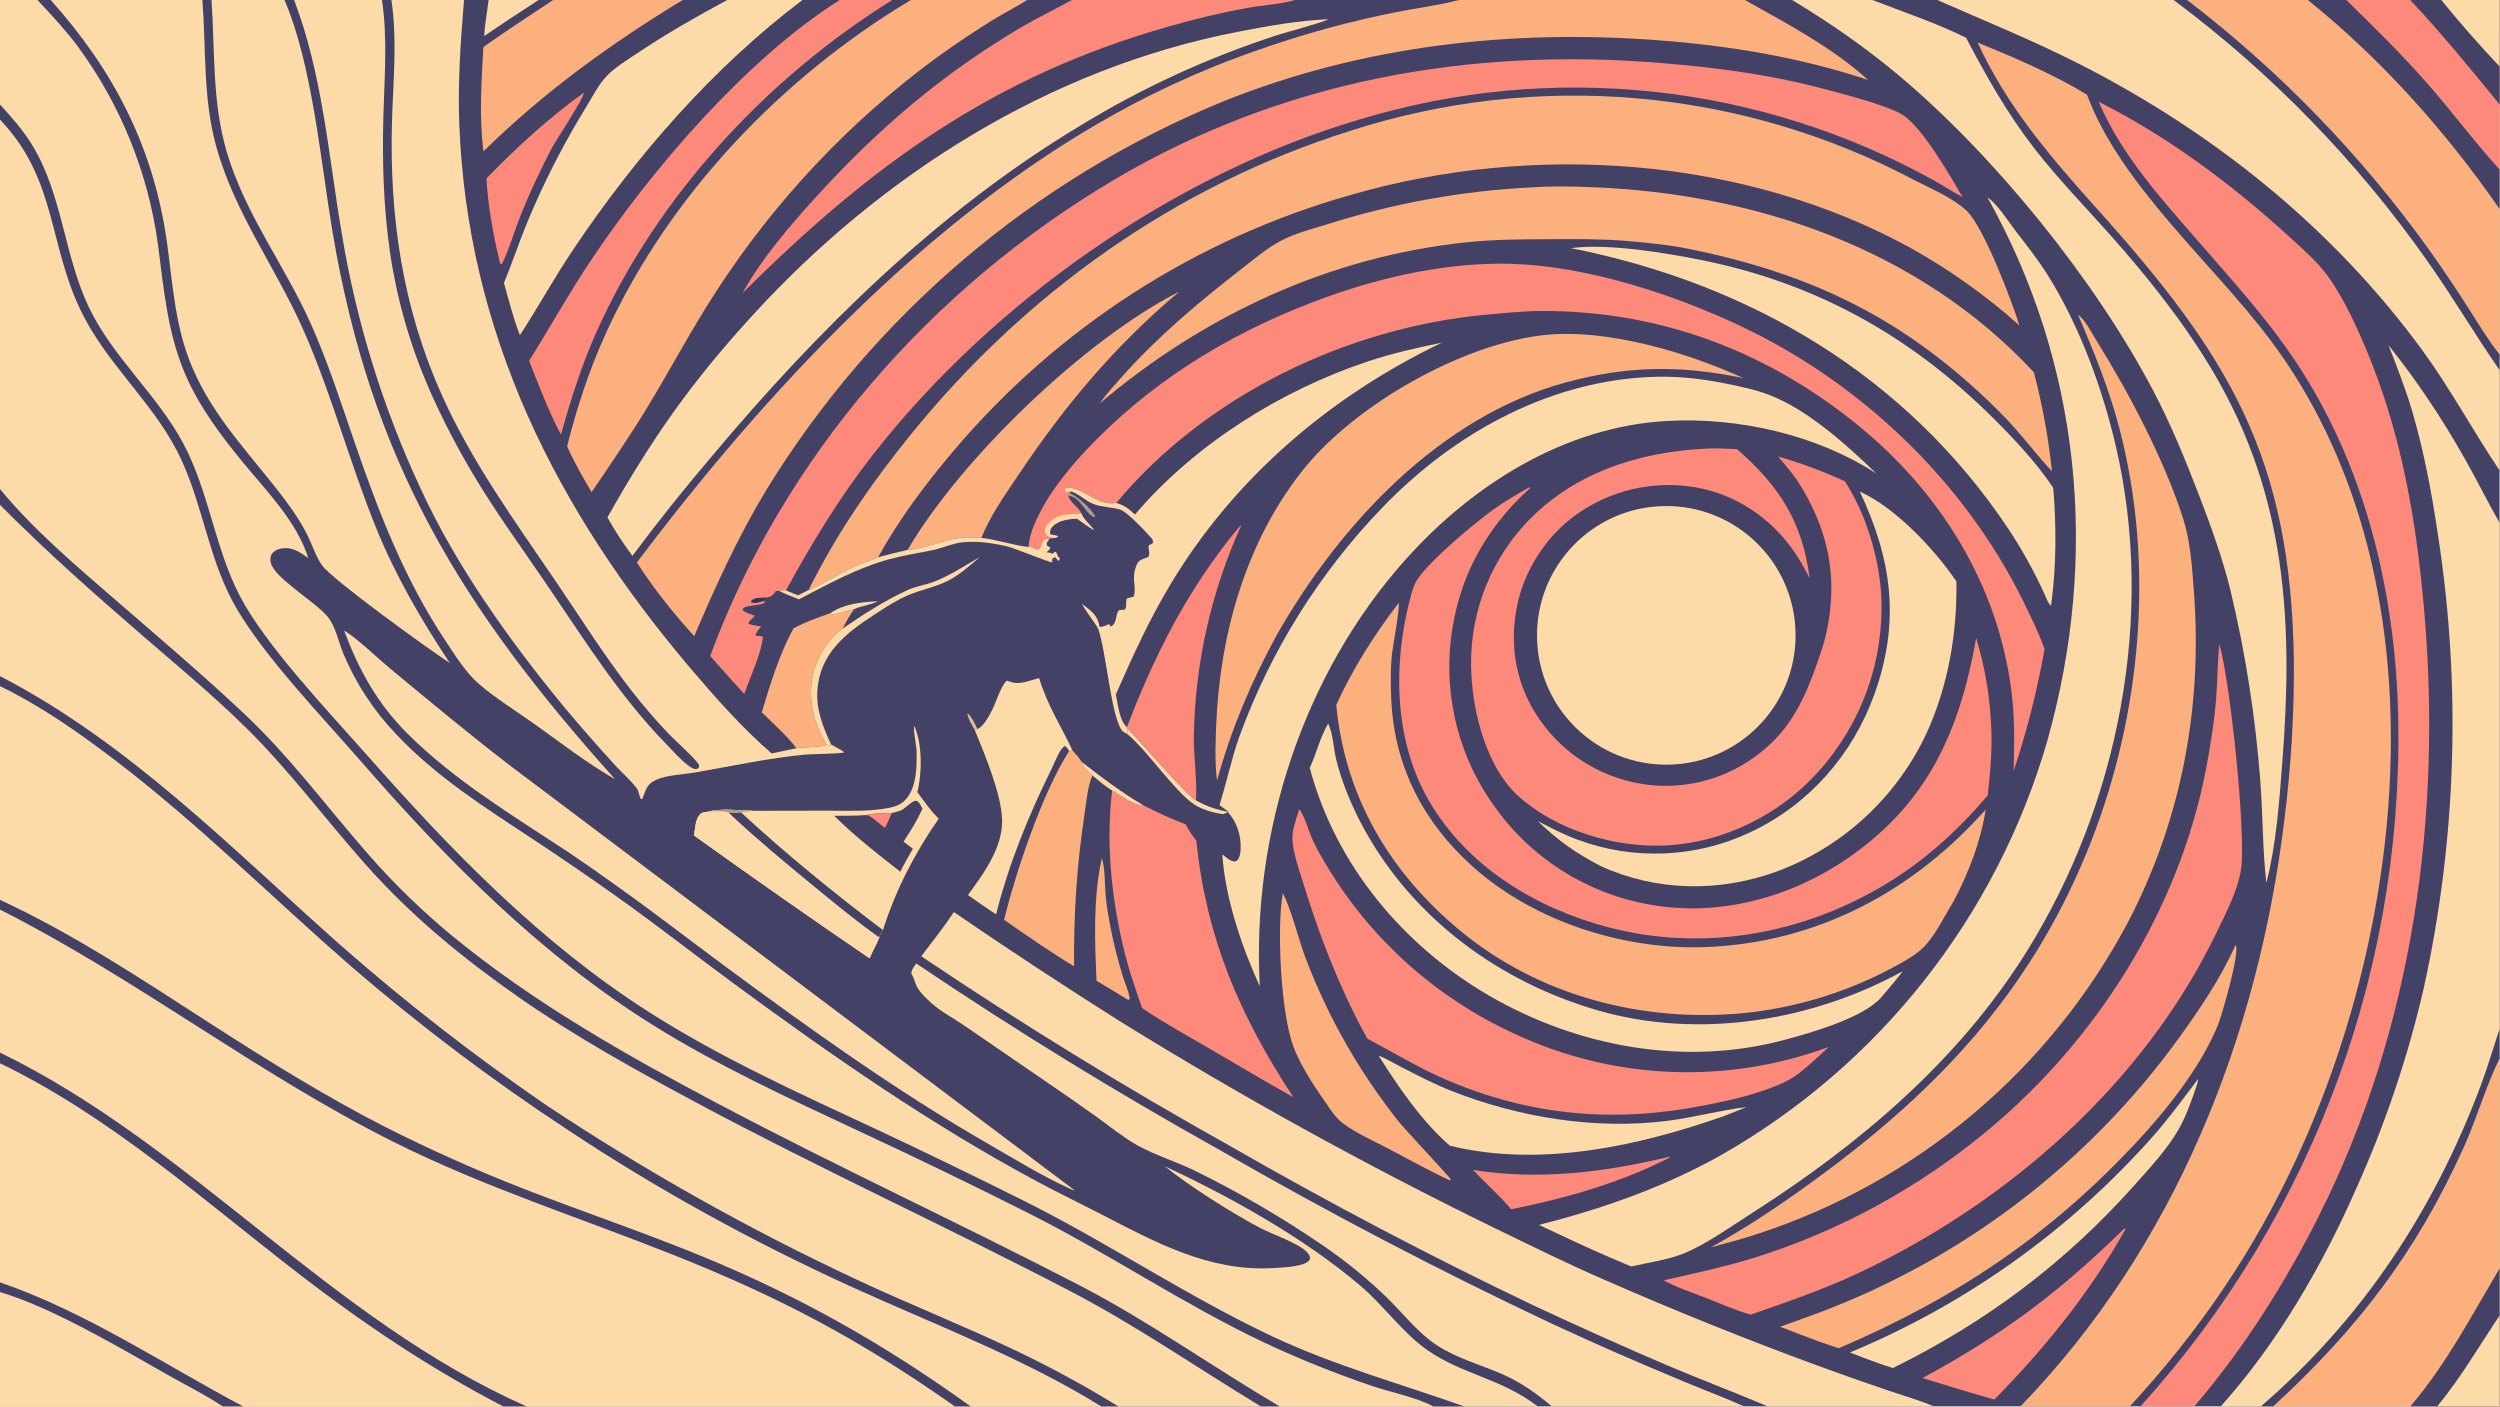 <?xml version="1.0" encoding="UTF-8"?> <svg xmlns="http://www.w3.org/2000/svg" xmlns:xlink="http://www.w3.org/1999/xlink" width="3839" height="2160" viewBox="0 0 3839 2160"><path fill="#434166" transform="matrix(2.109 0 0 2.109 6.10352e-05 0)" d="M0 0L27.252 0L36.922 0L147.338 0L154.016 0L207.106 0L214.131 0L278.131 0L284.996 0L337.858 0L355.773 0L392.186 0L402.721 0L497.059 0L529.559 0L584.284 0L611.386 0L649.699 0L663.221 0L747.823 0L780.509 0L942.986 0L1062.28 0L1270.48 0L1304.88 0L1363.32 0L1410.59 0L1582.64 0L1592.5 0L1680.34 0L1708.44 0L1754.94 0L1777.54 0L1820 0L1820 48.416L1820 76.033L1820 123.407L1820 152.257L1820 258.038L1820 269.489L1820 342.59L1820 380.707L1820 749.175L1820 770.682L1820 923.522L1820 957.832L1820 1024L1774.59 1024L1755.03 1024L1655.21 1024L1646.18 1024L1616.97 1024L1597.71 1024L1558.47 1024L1550.76 1024L1471.14 1024L1408.08 1024L1287.09 1024L1269.88 1024L1129.95 1024L1119.62 1024L1066.04 1024L1043.56 1024L931.693 1024L918.03 1024L814.215 1024L801.803 1024L706.678 1024L695.219 1024L383.303 1024L366.311 1024L176.968 1024L162.1 1024L0 1024L0 940.784L0 933.706L0 774.184L0 766.426L0 662.294L0 655.202L0 499.578L0 492.289L0 367.519L0 356.095L0 87.115L0 76.115L0 0Z"></path><path fill="#FDDBA8" transform="matrix(2.109 0 0 2.109 6.10352e-05 0)" d="M0 367.519C33.546 401.453 69.087 432.78 105.178 463.961C129.88 485.301 155.292 506.403 178.59 529.28C210.422 560.539 236.973 596.53 266.545 629.796C299.615 666.998 337.244 697.887 378.012 726.296C419.307 755.072 463.602 779.549 507.925 803.278C597.237 851.092 689.387 893.194 779.191 940.026C827.384 965.159 871.667 995.865 918.03 1024L814.215 1024L801.803 1024L706.678 1024L695.219 1024L383.303 1024L366.311 1024L176.968 1024L162.1 1024L0 1024L0 940.784L0 933.706L0 774.184L0 766.426L0 662.294L0 655.202L0 499.578L0 492.289L0 367.519Z"></path><path fill="#FDDBA8" transform="matrix(2.109 0 0 2.109 6.10352e-05 0)" d="M0 662.294C98.985 712.336 186.719 781.364 285.83 831.08C351.977 864.26 421.957 886.513 490.482 913.806C569.079 945.11 626.075 975.46 695.219 1024L383.303 1024L366.311 1024L176.968 1024L162.1 1024L0 1024L0 940.784L0 933.706L0 774.184L0 766.426L0 662.294Z"></path><path fill="#FDDBA8" transform="matrix(2.109 0 0 2.109 6.10352e-05 0)" d="M0 774.184C80.193 812.921 147.918 873.78 217.939 927.789C265.178 964.225 313.353 996.462 366.311 1024L176.968 1024L162.1 1024L0 1024L0 940.784L0 933.706L0 774.184Z"></path><path fill="#FDDBA8" transform="matrix(2.109 0 0 2.109 6.10352e-05 0)" d="M0 940.784C37.313 951.74 87.964 981.682 122.295 1001.18C135.427 1008.64 149.63 1015.61 162.1 1024L0 1024L0 940.784Z"></path><path fill="#434166" transform="matrix(2.109 0 0 2.109 6.10352e-05 0)" d="M0 933.706C62.848 955.361 118.621 993.037 176.968 1024L162.1 1024C149.63 1015.61 135.427 1008.64 122.295 1001.18C87.964 981.682 37.313 951.74 0 940.784L0 933.706Z"></path><path fill="#434166" transform="matrix(2.109 0 0 2.109 6.10352e-05 0)" d="M0 766.426C139.136 833.989 240.551 960.766 383.303 1024L366.311 1024C313.353 996.462 265.178 964.225 217.939 927.789C147.918 873.78 80.193 812.921 0 774.184L0 766.426Z"></path><path fill="#FDDBA8" transform="matrix(2.109 0 0 2.109 6.10352e-05 0)" d="M0 499.578C29.666 513.996 56.769 532.985 82.956 552.901C143.826 599.197 197.507 652.962 255.036 703.103C305.188 746.433 358.14 786.409 413.549 822.772C477.935 865.61 547.786 903.964 618.133 936.108C679.604 964.197 744.223 988.317 801.803 1024L706.678 1024L695.219 1024C626.075 975.46 569.079 945.11 490.482 913.806C421.957 886.513 351.977 864.26 285.83 831.08C186.719 781.364 98.985 712.336 0 662.294L0 655.202L0 499.578Z"></path><path fill="#434166" transform="matrix(2.109 0 0 2.109 6.10352e-05 0)" d="M0 655.202C53.164 679.849 102.446 712.574 151.602 744.249C193.504 771.249 235.89 797.751 280.29 820.474C313.65 837.336 347.81 852.565 382.649 866.106C425.495 882.729 469.11 897.44 511.623 914.92C582.833 944.201 644.289 979.044 706.678 1024L695.219 1024C626.075 975.46 569.079 945.11 490.482 913.806C421.957 886.513 351.977 864.26 285.83 831.08C186.719 781.364 98.985 712.336 0 662.294L0 655.202Z"></path><path fill="#434166" transform="matrix(2.109 0 0 2.109 6.10352e-05 0)" d="M0 492.289C94.761 541.509 168.369 617.612 247.382 687.709C294.598 729.213 344.229 767.886 396.013 803.524C468.585 851.911 544.699 894.757 623.711 931.699C662.186 949.698 701.747 965.337 740.099 983.628C765.504 995.758 790.244 1009.23 814.215 1024L801.803 1024C744.223 988.317 679.604 964.197 618.133 936.108C547.786 903.964 477.935 865.61 413.549 822.772C358.14 786.409 305.188 746.433 255.036 703.103C197.507 652.962 143.826 599.197 82.956 552.901C56.769 532.985 29.666 513.996 0 499.578L0 492.289Z"></path><path fill="#FDDBA8" transform="matrix(2.109 0 0 2.109 6.10352e-05 0)" d="M0 0L27.252 0C37.608 10.973 47.837 22 56.873 34.116C87.874 76.431 107.846 125.806 114.982 177.779C119.36 211.37 122.059 244.451 136.328 275.791C146.405 297.923 161.278 317.612 176.617 336.339C193.998 357.56 216.011 379.479 224.447 406.305C218.21 401.928 212.832 397.929 204.734 399.398C202.266 399.846 199.475 401.1 198.031 403.219C196.658 405.234 196.592 407.525 197.176 409.82C200.089 421.263 229.987 438.3 238.828 449.379C244.506 456.493 246.557 467.77 250.105 476.184C259.178 497.725 272.091 517.438 288.212 534.361C317.648 565.622 353.025 587.961 388.553 611.395C409.151 624.97 429.503 638.916 449.598 653.226C478.292 673.563 505.979 695.358 534.32 716.187C605.456 768.468 677.485 818.672 755.426 860.431C770.503 868.509 785.915 875.931 801.113 883.773C841.064 904.389 880.212 925.979 926.788 923.32C933.732 922.923 941.454 922.611 948.151 920.615C950.391 919.947 952.07 919.101 953.637 917.304C953.935 915.105 953.868 914.463 952.413 912.586C947.003 905.606 926.711 898.875 918.182 894.428C898.202 884.012 865.346 863.273 848.011 849.111C896.792 871.966 949.272 901.188 990.417 936.067C1007.6 950.637 1021.65 971.002 1039.95 983.51C1065.63 1001.06 1093.3 1003.82 1119.62 1024L1066.04 1024L1043.56 1024L931.693 1024L918.03 1024C871.667 995.865 827.384 965.159 779.191 940.026C689.387 893.194 597.237 851.092 507.925 803.278C463.602 779.549 419.307 755.072 378.012 726.296C337.244 697.887 299.615 666.998 266.545 629.796C236.973 596.53 210.422 560.539 178.59 529.28C155.292 506.403 129.88 485.301 105.178 463.961C69.087 432.78 33.546 401.453 0 367.519L0 356.095L0 87.115L0 76.115L0 0Z"></path><path fill="#FDDBA8" transform="matrix(2.109 0 0 2.109 6.10352e-05 0)" d="M0 87.115C42.799 131.736 34.652 181.383 61.977 232.337C81.757 269.221 114.601 296.68 132.149 334.951C148.422 370.444 152.487 409.782 172.692 443.807C194.067 479.803 233.941 521.175 262.221 553.668C325.553 626.436 393.717 695.491 476.109 746.815C523.875 776.569 575.197 800.079 626.066 823.904C667.625 843.207 708.869 863.182 749.781 883.82C807.649 912.953 861.406 949.524 919.985 977.311C945.622 989.364 971.917 999.962 998.746 1009.06C1012.18 1013.64 1031.75 1017.58 1043.56 1024L931.693 1024L918.03 1024C871.667 995.865 827.384 965.159 779.191 940.026C689.387 893.194 597.237 851.092 507.925 803.278C463.602 779.549 419.307 755.072 378.012 726.296C337.244 697.887 299.615 666.998 266.545 629.796C236.973 596.53 210.422 560.539 178.59 529.28C155.292 506.403 129.88 485.301 105.178 463.961C69.087 432.78 33.546 401.453 0 367.519L0 356.095L0 87.115Z"></path><path fill="#434166" transform="matrix(2.109 0 0 2.109 6.10352e-05 0)" d="M0 356.095C24.238 385.504 54.17 410.921 82.9 435.793C114.922 463.515 147.41 491.069 178.242 520.112C211.555 551.491 238.905 588.762 269.029 623.046C287.476 644.018 307.557 663.493 329.083 681.288C388.794 730.308 455.395 767.962 523.443 803.963C610.113 849.816 699.11 890.821 786.138 935.941C836.573 962.09 882.806 995.245 931.693 1024L918.03 1024C871.667 995.865 827.384 965.159 779.191 940.026C689.387 893.194 597.237 851.092 507.925 803.278C463.602 779.549 419.307 755.072 378.012 726.296C337.244 697.887 299.615 666.998 266.545 629.796C236.973 596.53 210.422 560.539 178.59 529.28C155.292 506.403 129.88 485.301 105.178 463.961C69.087 432.78 33.546 401.453 0 367.519L0 356.095Z"></path><path fill="#434166" transform="matrix(2.109 0 0 2.109 6.10352e-05 0)" d="M0 76.115C8.677 85.546 17.006 95.004 23.685 106.009C45.309 141.637 46.71 185.622 64.407 223.098C81.863 260.066 114.435 287.146 133.599 323.181C152.178 358.115 156.295 398.395 174.451 433.585C192.927 469.395 238.31 517.064 266.114 548.582C328.161 618.919 393.133 686.322 472.766 737.063C524.876 770.266 581.596 795.955 637.502 821.992C674.689 839.45 711.655 857.376 748.39 875.767C809.034 906.369 865.655 944.534 927.146 973.4C972.041 994.476 1019.49 1007.48 1066.04 1024L1043.56 1024C1031.75 1017.58 1012.18 1013.64 998.746 1009.06C971.917 999.962 945.622 989.364 919.985 977.311C861.406 949.524 807.649 912.953 749.781 883.82C708.869 863.182 667.625 843.207 626.066 823.904C575.197 800.079 523.875 776.569 476.109 746.815C393.717 695.491 325.553 626.436 262.221 553.668C233.941 521.175 194.067 479.803 172.692 443.807C152.487 409.782 148.422 370.444 132.149 334.951C114.601 296.68 81.757 269.221 61.977 232.337C34.652 181.383 42.799 131.736 0 87.115L0 76.115Z"></path><path fill="#FCB07D" transform="matrix(2.109 0 0 2.109 6.10352e-05 0)" d="M1440 30.978C1466.09 41.694 1495.68 54.268 1519.61 68.989C1543.97 134.849 1611.24 191.633 1653.35 247.933C1777.88 414.412 1755.55 662.056 1672.96 841.818C1641.44 910.426 1601.87 968.601 1550.76 1024L1471.14 1024C1583.6 907.895 1644.46 754.476 1663.46 595.56C1668.22 557.497 1670.49 519.162 1670.23 480.803C1667.95 332.73 1623.31 259.442 1527.21 152.434C1493.76 115.183 1460.87 77.073 1440 30.978Z"></path><path fill="#FDDBA8" transform="matrix(2.109 0 0 2.109 6.10352e-05 0)" d="M214.131 0L278.131 0L284.996 0L337.858 0C335.418 29.847 333.277 59.52 334.383 89.482C340.03 242.465 405.159 371.694 502.957 486.847C521.075 508.18 540.67 530.281 561.849 548.606L579.923 544.79C586.727 543.364 595.652 544.835 601.77 542.168L603.342 543.317L605.022 541.931C608.173 544.196 611.686 545.133 614.622 547.795C613.1 548.87 590.709 548.993 586.225 549.419C559.706 551.938 533.168 557.748 506.929 562.334C498.224 563.856 485.739 564.223 477.783 567.772C470.577 570.987 470.265 575.42 467.622 581.949L466.489 581.589C466.092 580.417 465.586 579.233 465.25 578.045C464.83 576.565 464.563 575.19 463.61 573.94C459.095 568.02 452.941 562.737 447.896 557.216C435.395 543.549 423.185 529.617 411.275 515.431C371.626 467.284 332.47 412.817 306.388 356.009C278.746 296.83 259.367 234.131 248.795 169.672C239.187 113.146 234.775 53.881 214.131 0Z"></path><path fill="#434166" transform="matrix(2.109 0 0 2.109 6.10352e-05 0)" d="M278.131 0L284.996 0C289.355 29.137 286.253 59.007 285.42 88.302C283.437 158.108 293.194 224.621 322.148 288.611C344.027 336.966 374.518 379.016 404.244 422.687C422.446 449.429 439.651 476.91 459.499 502.494C468.338 513.898 477.777 524.824 487.776 535.225C490.999 538.524 507.891 553.969 508.882 556.932C509.047 557.424 508.953 557.967 508.989 558.485C508.292 559.252 508.101 559.863 507.012 559.966C504.958 560.161 502.717 558.566 501.147 557.381C495.145 552.852 489.832 546.636 484.596 541.248C450.452 506.11 424.961 465 397.502 424.731C379.412 398.201 360.437 372.278 344.061 344.612C332.37 324.95 321.874 304.601 312.631 283.676C298.659 251.683 289.002 217.975 283.912 183.436C279.294 151.142 278.279 118.855 279.098 86.264C279.82 57.492 282.375 28.64 278.131 0Z"></path><path fill="#FDDBA8" transform="matrix(2.109 0 0 2.109 6.10352e-05 0)" d="M1410.59 0L1582.64 0L1592.5 0L1680.34 0L1708.44 0L1754.94 0L1777.54 0L1820 0L1820 48.416L1820 76.033L1820 123.407L1820 152.257L1820 258.038L1820 269.489L1820 342.59C1800.48 313.557 1783.94 282.563 1763.2 254.294C1697.79 165.119 1610.39 95.233 1511.93 45.566C1478.69 28.799 1444.57 15.014 1410.59 0Z"></path><path fill="#FCB07D" transform="matrix(2.109 0 0 2.109 6.10352e-05 0)" d="M1592.5 0L1680.34 0L1708.44 0L1754.94 0L1777.54 0L1820 0L1820 48.416L1820 76.033L1820 123.407L1820 152.257L1820 258.038C1811.69 247.679 1804.88 236.173 1797.73 225.009C1788.52 210.508 1778.94 196.255 1768.98 182.266C1719.48 113.126 1660.01 51.704 1592.5 0Z"></path><path fill="#FC897A" transform="matrix(2.109 0 0 2.109 6.10352e-05 0)" d="M1708.44 0L1754.94 0L1777.54 0L1820 0L1820 48.416L1820 76.033L1820 123.407C1802.14 103.84 1786.29 82.456 1768.89 62.458C1749.81 40.541 1729.15 20.323 1708.44 0Z"></path><path fill="#434166" transform="matrix(2.109 0 0 2.109 6.10352e-05 0)" d="M1754.94 0L1777.54 0L1820 0L1820 48.416L1820 76.033C1798.88 50.172 1777.82 24.338 1754.94 0Z"></path><path fill="#FDDBA8" transform="matrix(2.109 0 0 2.109 6.10352e-05 0)" d="M1777.54 0L1820 0L1820 48.416C1805.25 32.807 1791.09 16.657 1777.54 0Z"></path><path fill="#434166" transform="matrix(2.109 0 0 2.109 6.10352e-05 0)" d="M1680.34 0L1708.44 0C1729.15 20.323 1749.81 40.541 1768.89 62.458C1786.29 82.456 1802.14 103.84 1820 123.407L1820 152.257C1781.23 95.994 1733.65 42.773 1680.34 0Z"></path><path fill="#434166" transform="matrix(2.109 0 0 2.109 6.10352e-05 0)" d="M1582.64 0L1592.5 0C1660.01 51.704 1719.48 113.126 1768.98 182.266C1778.94 196.255 1788.52 210.508 1797.73 225.009C1804.88 236.173 1811.69 247.679 1820 258.038L1820 269.489C1801.78 243.279 1785.59 215.683 1767.08 189.605C1716.02 117.038 1653.76 53.041 1582.64 2.0211e-13L1582.64 0Z"></path><path fill="#FDDBA8" transform="matrix(2.109 0 0 2.109 6.10352e-05 0)" d="M1739.1 251.354C1759.7 276.944 1778.26 305.027 1794.45 333.589C1803.27 349.132 1811.14 365.194 1820 380.707L1820 749.175L1820 770.682L1820 923.522L1820 957.832L1820 1024L1774.59 1024L1755.03 1024L1655.21 1024L1646.18 1024L1616.97 1024C1658.35 977.939 1691.29 920.981 1716.04 864.419C1736.91 817.928 1753.21 769.512 1764.69 719.858C1788.52 611.879 1792.15 500.416 1775.37 391.117C1770.84 360.519 1765.31 330.172 1756.66 300.433C1751.79 283.721 1745.44 267.546 1739.1 251.354Z"></path><path fill="#FCB07D" transform="matrix(2.109 0 0 2.109 6.10352e-05 0)" d="M1820 770.682L1820 923.522L1820 957.832L1820 1024L1774.59 1024L1755.03 1024L1655.21 1024C1716.81 967.315 1759.17 912.216 1793.84 835.611C1803.46 814.342 1809.74 791.589 1820 770.682Z"></path><path fill="#434166" transform="matrix(2.109 0 0 2.109 6.10352e-05 0)" d="M1820 923.522L1820 957.832L1820 1024L1774.59 1024L1755.03 1024C1781.05 993.437 1799.73 957.868 1820 923.522Z"></path><path fill="#FDDBA8" transform="matrix(2.109 0 0 2.109 6.10352e-05 0)" d="M1774.59 1024C1791.68 1003.26 1805.1 980.106 1820 957.832L1820 1024L1774.59 1024Z"></path><path fill="#434166" transform="matrix(2.109 0 0 2.109 6.10352e-05 0)" d="M1820 749.175L1820 770.682C1809.74 791.589 1803.46 814.342 1793.84 835.611C1759.17 912.216 1716.81 967.315 1655.21 1024L1646.18 1024C1720 960.429 1771.94 881.725 1806.14 790.804C1811.28 777.124 1815.37 763.037 1820 749.175Z"></path><path fill="#FC897A" transform="matrix(2.109 0 0 2.109 6.10352e-05 0)" d="M1528.08 74.104C1578.55 99.417 1625.67 134.67 1667.23 172.71C1676.84 181.508 1687.09 190.316 1694.82 200.877C1710.96 222.908 1727.03 262.497 1735.69 288.615C1752.07 338.04 1760.14 389.371 1764.8 441.077C1778.48 592.885 1757.31 748.416 1688.35 885.442C1663.57 934.68 1633.64 982.106 1597.71 1024L1558.47 1024C1686.28 883.067 1753.53 697.502 1745.7 507.386C1741.51 418.53 1718.16 330.004 1666.88 256.441C1647.41 228.514 1624.51 203.178 1602.2 177.542C1574.28 145.468 1545.03 113.69 1528.08 74.104Z"></path><path fill="#FDDBA8" transform="matrix(2.109 0 0 2.109 6.10352e-05 0)" d="M36.922 0L147.338 0C150.204 36.322 147.629 71.52 157.584 107.15C171.073 155.432 200.773 194.796 220.78 239.995C241.647 287.14 254.52 336.885 273.922 384.53C288.223 419.646 306.628 451.204 327.482 482.746C313.182 473.469 242.182 422.392 234.525 411.666C230.184 405.586 227.482 397.222 224.228 390.485C219.738 381.19 214.139 372.796 207.965 364.552C183.664 332.1 155.868 305.163 139.747 266.941C127.605 238.151 125.898 208.344 121.762 177.858C112.329 108.343 83.287 51.767 36.922 0Z"></path><path fill="#FCB07D" transform="matrix(2.109 0 0 2.109 6.10352e-05 0)" d="M1062.28 0L1270.48 0C1301.1 17.203 1334.01 34.455 1360.21 58.229C1311.08 41.875 1259.97 33.358 1208.47 29.401C1100.11 21.075 991.756 33.184 890.5 73.891C752.676 130.398 636.363 229.239 558.342 356.154C537.451 390.598 521.247 426.253 505.474 463.203C490.721 447.105 475.488 427.983 463.737 409.551C557.272 285.318 675.701 158.059 812.868 82.35C848.013 62.907 884.869 46.733 922.97 34.03C953.079 23.684 983.85 15.374 1015.07 9.156C1030.69 5.911 1046.89 4.064 1062.28 0Z"></path><path fill="#FDDBA8" transform="matrix(2.109 0 0 2.109 6.10352e-05 0)" d="M670.791 696.272C678.746 685.665 687.222 675.168 694.521 664.109C734.079 691.2 774.14 717.549 814.682 743.143C902.898 797.839 993.812 848.056 1087.08 893.606C1114.11 906.712 1141.09 920.122 1168.67 932.051C1219.38 954.299 1270.77 974.987 1322.75 994.088C1340.17 1000.49 1357.67 1006.66 1375.26 1012.6C1386.15 1016.29 1397.48 1019.54 1408.08 1024L1287.09 1024C1263.13 1013.86 1238.78 1004.62 1214.79 994.541C1181.93 980.422 1149.3 965.792 1116.89 950.656C1041.78 914.796 968.064 876.073 895.91 834.574C818.985 791.617 743.88 745.476 670.791 696.272Z"></path><path fill="#FDDBA8" transform="matrix(2.109 0 0 2.109 6.10352e-05 0)" d="M1304.88 0L1363.32 0C1385.93 8.789 1409.74 16.721 1431.49 27.466C1446.33 55.614 1461.5 82.55 1481.05 107.81C1498.3 130.097 1518.37 150.649 1537.08 171.726C1564.37 202.446 1590.78 235.662 1611.67 271.123C1664.81 361.311 1669.77 453.365 1661.79 555.131C1659.53 583.873 1657.4 614.931 1650.16 642.897C1647.41 618.62 1647.63 593.583 1645.82 569.154C1642.29 522.362 1635.05 475.925 1624.15 430.284C1618.19 406.225 1609.96 383.434 1601.06 360.338C1591.2 334.737 1580.85 309.364 1568.1 285.033C1525.42 203.61 1452.01 112.962 1381.6 54.124C1357.38 33.887 1331.85 16.326 1304.88 0Z"></path><path fill="#FDDBA8" transform="matrix(2.109 0 0 2.109 6.10352e-05 0)" d="M154.016 0L207.106 0C227.094 45.944 233.445 116.58 241.846 167.167C269.783 335.371 335.456 442.072 447.831 567.384C427.163 555.576 408.056 540.599 388.663 526.832C375.445 517.448 360.781 508.46 348.544 497.864C339.107 489.693 331.335 477.07 324.406 466.651C294.27 421.339 275.672 372.825 258.039 321.638C248.096 292.775 238.949 264.126 226.514 236.174C207.432 193.281 178.242 155.74 164.949 110.08C154.381 73.778 156.533 37.164 154.016 0Z"></path><path fill="#FCB07D" transform="matrix(2.109 0 0 2.109 6.10352e-05 0)" d="M663.221 0L747.823 0C740.216 4.954 731.896 9.076 724.103 13.783C710.008 22.482 696.222 31.673 682.772 41.34C619.034 88.016 564.354 145.943 521.423 212.269C504.056 238.944 489.089 267.105 472.693 294.369C459.565 316.197 445.059 337.249 430.784 358.34C424.319 347.484 417.97 336.504 412.925 324.904C420.137 296.313 429.235 268.664 441.527 241.828C487.257 141.989 569.473 56.03 663.221 0Z"></path><path fill="#FDDBA8" transform="matrix(2.109 0 0 2.109 6.10352e-05 0)" d="M1129.95 1024C1118.63 1014.53 1107.44 1006.49 1093.85 1000.57C1078 993.665 1061.26 989.204 1046.6 979.765C1032.64 970.786 1021.68 956.4 1009.87 944.882C995.95 931.303 980.061 918.389 964.033 907.387C934.26 886.951 901.844 867.959 869.382 852.138C856.064 845.647 841.035 841.137 828.206 833.967C817.805 828.153 808.178 820.208 798.523 813.239C785.897 804.247 773.172 795.395 760.351 786.684L701.816 746.54C694.19 741.309 685.097 736.617 678.267 730.457C674.696 727.236 669.074 722.005 667.206 717.598C665.895 714.505 665.361 711.812 663.554 708.854C663.711 705.902 665.504 703.88 667.149 701.545C738.781 749.838 812.411 795.098 887.844 837.205C966.786 882.74 1047.58 924.988 1130.01 963.842C1161.85 978.618 1194.01 992.699 1226.46 1006.08C1240.88 1012.11 1255.61 1017.65 1269.88 1024L1129.95 1024Z"></path><path fill="#FDDBA8" transform="matrix(2.109 0 0 2.109 6.10352e-05 0)" d="M529.559 0L584.284 0C518.888 49.376 462.84 113.914 417.325 181.754C403.652 202.132 391.893 223.56 378.535 244.075C373.797 231.782 370.435 218.666 366.934 205.971C373.026 191.318 377.979 176.174 384.059 161.491C396.084 132.568 410.366 104.635 426.774 77.953C431.424 70.339 436.155 60.783 442.558 54.528C448.773 48.458 456.561 43.739 463.751 38.92C485.118 24.6 506.901 12.13 529.559 0Z"></path><path fill="#FC897A" transform="matrix(2.109 0 0 2.109 6.10352e-05 0)" d="M780.509 0L942.986 0C931.896 3.17 919.202 3.779 907.763 5.828C888.657 9.358 869.739 13.843 851.081 19.265C722.837 55.511 633.925 120.667 540.66 213.343C554.055 189.059 574.161 165.493 592.708 145.004C638.37 94.565 685.771 53.803 744.645 19.252C756.351 12.381 768.629 6.557 780.509 0Z"></path><path fill="#FC897A" transform="matrix(2.109 0 0 2.109 6.10352e-05 0)" d="M611.386 0L649.699 0C558.156 56.842 478.295 143.242 434.178 242.001C423.335 266.274 415.647 290.894 408.391 316.425C399.288 299.142 392.435 280.895 385.278 262.754C400.242 238.662 414.057 213.891 429.82 190.254C474.483 123.285 543.35 42.971 611.386 0Z"></path><path fill="#FCB07D" transform="matrix(2.109 0 0 2.109 6.10352e-05 0)" d="M402.721 0L497.059 0C444.478 31.952 396.024 66.971 352.051 110.175C348.751 85.308 350.579 59.207 351.973 34.238C368.551 22.336 385.764 11.352 402.721 0Z"></path><path fill="#FCB07D" transform="matrix(2.109 0 0 2.109 6.10352e-05 0)" d="M604.352 446.604C604.572 446.743 604.772 446.921 605.012 447.02C607.802 448.174 618.575 444.367 621.758 443.617C618.73 448.201 615.935 452.642 613.618 457.641C602.991 464.667 594.063 480.246 591.62 492.416C588.183 509.532 592.816 527.479 601.77 542.168C595.652 544.835 586.727 543.364 579.923 544.79C572.721 535.379 563.101 527.033 554.678 518.622C560.837 498.022 567.426 476.522 577.697 457.582C586.07 452.902 595.324 449.744 604.352 446.604Z"></path><path fill="#FDDBA8" transform="matrix(2.109 0 0 2.109 6.10352e-05 0)" d="M713.475 405.523C706.464 411.589 699.221 418.107 690.993 422.458C681.489 427.484 670.672 429.301 660.828 433.549C652.361 437.203 644.351 442.5 636.638 447.516C615.848 461.039 596.921 475.742 595.154 502.754C594.214 517.117 599.284 529.172 605.022 541.931L603.342 543.317L601.77 542.168C592.816 527.479 588.183 509.532 591.62 492.416C594.063 480.246 602.991 464.667 613.618 457.641C628.56 447.342 644.149 437.303 660.673 429.693C667.072 426.746 674.409 425.876 680.969 423.228C692.209 418.692 702.997 411.624 713.475 405.523Z"></path><path fill="#FDDBA8" transform="matrix(2.109 0 0 2.109 6.10352e-05 0)" d="M355.773 0L392.186 0C378.848 8.591 365.611 17.338 352.477 26.239C353.165 17.46 354.559 8.72 355.773 0Z"></path><path fill="#FDDBA8" transform="matrix(2.109 0 0 2.109 6.10352e-05 0)" d="M604.352 446.604C614.369 439.578 627.296 438.358 639.145 437.817C633.715 440.575 627.353 441.032 621.758 443.617C618.575 444.367 607.802 448.174 605.012 447.02C604.772 446.921 604.572 446.743 604.352 446.604Z"></path><path fill="#FCB07D" transform="matrix(2.109 0 0 2.109 6.10352e-05 0)" d="M588.961 429.458C590.274 426.136 592.144 422.93 593.798 419.758C612.979 382.976 636.195 349.811 662.213 317.556C746.015 213.665 855.728 135.245 983.445 95.163C1119.46 51.331 1267.4 64.276 1393.74 131.066C1405.78 137.364 1421.78 143.95 1431.73 153.255C1444.49 165.187 1464.71 218.915 1470.36 236.944C1446.38 215.522 1420.14 196.784 1392.09 181.063C1270.13 113.708 1115.76 103.516 983.09 142.042C870.526 173.973 770.036 238.749 694.462 328.093C674.129 352.002 654.434 378.3 639.3 405.852C631.074 408.808 623.004 411.819 615.22 415.829C606.602 420.267 597.92 425.851 588.961 429.458Z"></path><path fill="#FDDBA8" transform="matrix(2.109 0 0 2.109 6.10352e-05 0)" d="M1447.08 143.694C1454.4 148.614 1461.52 160.226 1466.96 167.315C1475.24 178.097 1483.8 188.818 1491.02 200.352C1514.27 237.498 1530.74 282.548 1540.64 325.148C1569.4 449.009 1542.62 585.49 1475.65 692.855C1426.22 772.101 1354.15 833.065 1276.16 882.935C1261.19 892.512 1242.9 905.596 1226.71 912.379C1214.86 917.348 1200.31 919.221 1187.69 922.148L1171.85 915.396C1154.57 908.007 1137.6 899.834 1120.56 891.901C1167.38 879.85 1210.66 864.833 1253.07 841.101C1368.62 775.325 1453.91 666.997 1490.75 539.217C1528.42 405.282 1515.42 265.684 1447.08 143.694Z"></path><path fill="#FC897A" transform="matrix(2.109 0 0 2.109 6.10352e-05 0)" d="M517.086 477.652C570.585 332.576 678.025 209.905 810.531 131.282C933.028 58.599 1069.87 34.145 1211 46.003C1249.05 49.201 1286.49 54.009 1323.55 63.557C1337.77 67.222 1374.96 76.755 1385.68 83.812C1399.97 93.22 1419.5 127.33 1429.04 143.535C1421.84 139.877 1415.04 135.169 1407.94 131.29C1280.59 60.762 1130.15 44.695 990.781 86.735C854.863 126.611 722.552 219.788 635.59 331.073C611.316 362.136 591.186 395.23 572.333 429.761C570.67 429.824 568.806 429.718 567.233 430.247L564.894 430.412C563.07 432.699 561.943 434.532 558.831 434.894C558.052 434.985 557.271 435.035 556.488 435.084L558.683 436.303L555.694 437.664L557.251 438.468C553.787 441.129 546.647 440.369 542.266 442.189C540.995 442.717 541.099 442.789 540.584 444.046C542.47 446.134 546.753 447.254 549.389 448.291C548.109 450.63 545.961 450.954 544.918 453.764C546.801 455.65 551.508 455.238 554.154 456.328C552.512 458.086 551.25 459.728 550.082 461.833L550.584 462.949C552.369 463.013 553.868 463.12 555.577 463.658C554.189 476.193 546.262 493.03 541.872 505.257C533.462 496.206 525.333 486.854 517.086 477.652Z"></path><path fill="#33345D" transform="matrix(2.109 0 0 2.109 6.10352e-05 0)" d="M555.694 437.664C552.44 438.706 550.048 439.667 546.725 438.484L547.058 437.244C549.741 435.018 553.172 435.254 556.488 435.084L558.683 436.303L555.694 437.664Z"></path><path fill="#FC897A" transform="matrix(2.109 0 0 2.109 6.10352e-05 0)" d="M1242.91 326.615C1250.18 326.309 1257.41 326.688 1264.67 327.016C1295.43 353.605 1312.45 380.025 1317.61 420.929C1314.85 415.778 1312.12 410.57 1309 405.631C1293.29 380.781 1268.57 362.307 1239.76 355.868C1209.53 349.21 1177.89 354.962 1151.93 371.836C1128.67 386.652 1110.98 412.223 1105.05 439.121C1098.81 467.483 1102.96 495.813 1118.64 520.337C1134.56 545.374 1159.78 563.052 1188.74 569.474C1217.42 575.958 1247.5 570.671 1272.25 554.797C1298.14 538.069 1310.24 517.8 1320.64 489.601C1324.23 479.872 1327.77 470.235 1329.95 460.07C1338.71 419.247 1330.83 384.342 1308.51 349.657C1304.21 343.618 1299.45 338.017 1294.65 332.376C1311.47 337.189 1327.4 343.187 1343.3 350.426C1358.53 373.904 1368.14 405.554 1369.78 433.414C1372.13 480.574 1355.67 526.739 1324.03 561.775C1296.24 592.899 1255.39 613.361 1213.63 615.567C1176.37 617.535 1133.22 604.823 1105.29 579.433C1082.83 559.025 1072.77 520.373 1071.33 491.112C1069.07 451.275 1082.83 412.188 1109.55 382.56C1144.38 344.42 1192.76 328.947 1242.91 326.615Z"></path><path fill="#FCB07D" transform="matrix(2.109 0 0 2.109 6.10352e-05 0)" d="M1512.94 229.017C1518.29 232.878 1522.82 242.102 1526.37 247.806C1550.27 286.186 1575.83 334.734 1589.62 377.701C1595.01 394.499 1596.22 414.409 1597.51 432.007C1603.56 515.175 1588.43 596.083 1550.02 670.343C1493.08 778.403 1396.4 860.108 1280.37 898.213C1269 902.035 1257.38 905.052 1245.81 908.196C1275.65 891.704 1304.4 871.901 1331.68 851.505C1418.4 786.678 1482.4 714.954 1522.34 613.294C1559.2 519.473 1568.79 411.169 1543.51 313.216C1536.02 284.211 1524.87 256.433 1512.94 229.017Z"></path><path fill="#FDDBA8" transform="matrix(2.109 0 0 2.109 6.10352e-05 0)" d="M1211.59 368.473C1263.5 367.552 1306.36 408.851 1307.37 460.777C1308.39 512.703 1267.17 555.645 1215.26 556.751C1163.22 557.861 1120.16 516.511 1119.14 464.454C1118.12 412.397 1159.54 369.397 1211.59 368.473Z"></path><path fill="#FCB07D" transform="matrix(2.109 0 0 2.109 6.10352e-05 0)" d="M1018.36 439.077C1019.58 441.619 1013.89 471.797 1013.33 477.942C1012.36 488.666 1012.52 500.185 1013.1 510.945C1015.69 559.018 1036.72 599.077 1072.37 631.016C1118.28 672.151 1185.81 692.909 1246.89 689.37C1326.01 684.785 1393.61 648.064 1445.81 589.489C1442.07 613.084 1433.7 634.832 1422.63 655.895C1416.46 665.934 1410.95 677.383 1403.54 686.511C1397.37 694.111 1388.24 699.01 1379.77 703.633C1345.74 722.141 1308.38 733.706 1269.85 737.659C1195.83 744.687 1120.58 725.261 1062.85 677.38C1011.67 634.933 979.197 579.816 972.953 513.212C984.929 486.998 1000.83 461.872 1018.36 439.077Z"></path><path fill="#FC897A" transform="matrix(2.109 0 0 2.109 6.10352e-05 0)" d="M748.84 398.243C749.486 390.765 751.962 384.041 755.15 377.309C764.984 356.539 780.84 337.836 796.837 321.559C845.113 272.437 903.092 238.725 967.681 215.633C1008.97 200.871 1055.85 190.915 1099.8 192.071C1154.87 193.52 1218.25 214.101 1267.91 237.654C1355.18 279.048 1429.85 350.227 1472.77 436.975C1478.5 448.568 1484.35 460.378 1488.7 472.568C1483.34 502.692 1475.81 532.388 1466.16 561.421C1466.58 545.057 1466.99 528.72 1465.51 512.391C1458.37 433.437 1417.08 363.293 1356.76 312.901C1289.83 256.982 1210.64 226.299 1122.96 226.418C1109.51 226.437 1095.83 227.903 1082.43 229.114C981.331 238.252 878.289 287.687 812.779 366.185C800.957 368.48 790.738 357.311 779.974 355.194C777.825 354.771 776.808 354.959 774.996 356.095L775.455 357.762L777.581 358.743C778.32 358.052 778.819 357.988 779.772 357.717L778.891 358.84C778.515 359.451 777.792 360.315 777.73 361.018C779.85 366.735 785.144 368.895 787.404 373.938C788.762 378.099 794.177 382.319 796.756 386.107C792.37 383.567 788.351 380.628 784.276 377.63C778.479 377.78 770.609 378.758 766.349 383.339C764.873 384.926 764.793 385.781 764.366 387.837L764.812 389.134L770.102 390.191L770.424 390.858L768.202 391.648L764.287 392.18C762.652 392.196 761.26 391.849 760.011 393.15C757.757 395.498 758.733 398.441 755.671 400.287C754.34 399.827 753.087 399.352 751.817 398.74C750.684 398.194 750.08 398.139 748.84 398.243Z"></path><path fill="#FDDBA8" transform="matrix(2.109 0 0 2.109 6.10352e-05 0)" d="M787.404 373.938C788.762 378.099 794.177 382.319 796.756 386.107C792.37 383.567 788.351 380.628 784.276 377.63C778.479 377.78 770.609 378.758 766.349 383.339C764.873 384.926 764.793 385.781 764.366 387.837L764.812 389.134L770.102 390.191L770.424 390.858L768.202 391.648C766.572 391.537 764.525 391.373 763.132 390.43C761.074 389.038 761.041 388.021 760.693 385.749C761.193 384.067 761.998 382.753 763.132 381.436C769.862 373.617 777.962 374.55 787.404 373.938Z"></path><path fill="#FCB07D" transform="matrix(2.109 0 0 2.109 6.10352e-05 0)" d="M1115.87 136.382C1129.59 135.459 1143.75 135.715 1157.5 136.217C1277.96 140.623 1397.2 181.048 1480.9 271.064C1487.13 294.744 1491.53 318.864 1494.09 343.215C1481.72 329.863 1471.03 315.261 1458.18 302.238C1389.99 233.136 1319.4 198.585 1224.72 180.24C1211.13 177.94 1197.32 176.495 1183.59 175.378C1165.05 173.869 1146.64 174.085 1128.06 174.159C1108.16 174.238 1088.39 174.303 1068.56 176.344C968.698 186.62 876.612 229.242 800.582 293.899C805.521 286.834 811.503 280.395 817.232 273.965C843.037 245.002 873.02 219.818 903.603 196.084C912.689 189.032 922.255 180.815 932.401 175.423C942.649 169.976 954.805 166.884 965.882 163.456C1014.5 147.984 1064.91 138.884 1115.87 136.382Z"></path><path fill="#FC897A" transform="matrix(2.109 0 0 2.109 6.10352e-05 0)" d="M1615.88 469.1C1623.85 494.931 1635.55 608.703 1631.77 632.927C1629.33 648.559 1620.55 665.249 1613.66 679.504C1560.7 789.166 1462.17 875.551 1353.06 926.98C1327.64 938.96 1301.16 947.986 1274.67 957.209L1274.22 957.079C1263.14 953.8 1252.51 949.212 1241.8 944.899C1231.74 941.009 1220.8 937.462 1211.38 932.243C1232.91 927.312 1254.62 922.702 1275.76 916.268C1338.16 896.908 1396.14 865.475 1446.42 823.755C1526.3 757.866 1586.18 663.032 1606.05 560.969C1609.4 543.74 1612.2 525.971 1613.61 508.472C1614.67 495.358 1614.62 482.211 1615.88 469.1Z"></path><path fill="#FDDBA8" transform="matrix(2.109 0 0 2.109 6.10352e-05 0)" d="M887.904 586.179C893.14 569.81 896.496 553.038 902.241 536.735C924.97 474.152 960.622 417.06 1006.88 369.175C1059.4 314.683 1130.51 275.657 1207.4 274.318C1223.66 274.034 1239.43 275.882 1255.36 279.042C1266.46 281.244 1278.13 283.613 1288.67 287.73C1316.78 298.71 1344.67 324.003 1366.3 344.862C1322.56 316.396 1265.61 303.67 1213.86 306.492C1139.31 310.558 1072.22 352.888 1023.44 407.387C948.76 490.814 911.125 607.112 917.289 718.197C904.073 689.204 892.126 654.166 889.98 622.096C892.082 623.639 894.875 626.283 897.356 626.99C899.14 627.499 899.326 627.363 900.935 626.47C903.018 623.595 903.242 620.925 903.343 617.486C903.617 608.066 900.48 598.251 893.991 591.288L890.771 592.782C884.322 592.156 874.969 589.393 869.638 585.815C854.991 575.985 835.988 547.161 820.696 534.338L820.93 530.15C828.342 537.77 865.718 580.707 870.759 582.676C878.724 587.328 886.017 589.497 894.947 591.371L887.904 586.179Z"></path><path fill="#FC897A" transform="matrix(2.109 0 0 2.109 6.10352e-05 0)" d="M1113.57 354.703C1114.22 356.051 1113.87 355.656 1112.89 356.544C1105.07 363.554 1097.89 371.249 1091.43 379.537C1074.33 401.58 1063.33 425.668 1058.33 453.169C1049.53 499.407 1059.9 547.238 1087.08 585.665C1113.98 624.491 1155.39 650.839 1201.95 658.76C1252.47 667.732 1305.1 653.119 1346.73 623.97C1404.27 583.685 1426.97 531.713 1438.89 464.592C1444.95 484.89 1448.52 504.381 1449.61 525.554C1450.96 543.367 1449.19 561.332 1447.36 579.049C1425.19 605.219 1400.04 627.92 1370.38 645.358C1310.03 680.835 1238.99 692.988 1170.86 675.135C1118.43 661.395 1068.25 630.99 1040.51 583.188C1014.64 538.613 1014.08 482.689 1027.22 433.924C1028.27 430.04 1029.57 425.769 1031.73 422.359C1040.53 408.484 1073.56 380.878 1087.52 370.881C1095.87 364.907 1104.67 359.792 1113.57 354.703Z"></path><path fill="#FDDBA8" transform="matrix(2.109 0 0 2.109 6.10352e-05 0)" d="M966.841 14.012L966.935 14.01C965.903 15.621 935.352 23.803 930.866 25.286C880.148 41.615 831.556 63.931 786.119 91.763C682.825 153.909 595.855 239.785 518.752 331.71C498.518 355.401 479.08 379.761 460.47 404.748C458.313 401.895 456.305 398.897 454.235 395.978C449.921 389.688 445.973 383.367 442.285 376.69C475.297 318.279 503.234 278.474 548.468 229.058C641.795 127.103 763.974 49.917 900.526 23.315C922.258 19.081 944.692 14.988 966.841 14.012Z"></path><path fill="#FCB07D" transform="matrix(2.109 0 0 2.109 6.10352e-05 0)" d="M1124.82 243.909C1170.22 239.213 1228.22 256.485 1269.44 275.326C1223.75 265.826 1185.26 266.163 1140.03 278.468C1048.58 303.349 975.672 381.653 929.929 461.826C911.007 496.417 896.704 530.196 886.182 568.267C886.08 567.621 885.993 566.974 885.919 566.324C884.46 553.801 885.061 540.577 885.546 527.976C888.096 461.719 907.447 393.244 949.646 341.049C987.228 294.566 1064.77 250.245 1124.82 243.909Z"></path><path fill="#FC897A" transform="matrix(2.109 0 0 2.109 6.10352e-05 0)" d="M945.997 589.143C949.817 593.876 953.114 605.901 955.907 611.947C958.828 618.267 962.387 624.327 965.985 630.28C998.183 684.077 1045.97 726.812 1103.01 752.819C1174.85 786.369 1257.13 789.782 1331.51 762.298C1324.63 768.851 1317.7 775.14 1310.34 781.17C1300.33 788.792 1288.08 792.865 1276.19 796.556C1264.38 800.217 1252.3 802.568 1240.19 804.965C1175.19 817.835 1113.74 812.369 1052.66 786.047C1032.71 777.447 1014.72 766.336 995.583 756.27C994.89 755.037 994.208 753.798 993.536 752.553C974.403 717.133 960.095 679.702 948.355 641.237C945.452 631.726 941.548 621.2 941.041 611.257C940.675 604.078 943.962 595.945 945.997 589.143Z"></path><path fill="#FDDBA8" transform="matrix(2.109 0 0 2.109 6.10352e-05 0)" d="M1354.17 357.925C1380.32 369.747 1408.44 399.776 1424.5 423.326C1425.07 460.846 1418.63 498.929 1403.05 533.213C1381.59 579.673 1342.8 615.881 1294.98 634.084C1252.79 649.795 1206.7 649.395 1165.62 630.634C1148.23 621.749 1133.65 611.54 1119.73 597.827C1129.19 602.756 1138.28 607.58 1148.34 611.248C1189.3 626.585 1234.71 624.709 1274.27 606.046C1317.1 585.996 1349.01 549.572 1364.9 505.169C1383.73 452.547 1377.55 407.419 1354.17 357.925Z"></path><path fill="#FDDBA8" transform="matrix(2.109 0 0 2.109 6.10352e-05 0)" d="M250.567 459.215C258.199 463.113 276.251 480.338 284.443 487.108C313.483 511.109 342.429 535.319 372.373 558.191L782.526 866.746C781.418 866.481 780.446 866.186 779.405 865.71C758.662 856.212 738.759 843.972 719.011 832.575C651.848 793.815 589.246 748.891 526.967 702.85C501.64 684.127 476.794 664.802 451.113 646.553C438.908 637.704 426.553 629.065 414.053 620.638C373.645 593.979 331.252 568.603 296.78 534.257C274.938 512.495 261.321 487.941 250.567 459.215Z"></path><path fill="#FDDBA8" transform="matrix(2.109 0 0 2.109 6.10352e-05 0)" d="M1143.83 180.686C1170.02 176.958 1214.21 184.316 1240.13 189.616C1322.88 206.536 1391.19 244.783 1451.04 304.19C1466.38 319.424 1483.06 337.157 1495 355.234C1497.34 382.925 1497.27 412.471 1493.54 440.018L1493.44 441.02C1491.21 439.535 1489.58 434.545 1488.4 432.019C1480.82 415.48 1471.96 399.564 1461.89 384.418C1387.33 273.038 1273.77 206.394 1143.83 180.686Z"></path><path fill="#FC897A" transform="matrix(2.109 0 0 2.109 6.10352e-05 0)" d="M809.762 575.578C815.965 579.048 825.506 586.636 832.693 586.459C842.703 591.654 852.793 596.228 863.347 600.211C865.601 604.634 867.861 608.23 871.088 612.036C878.208 682.845 902.936 740.073 941.733 798.888C920.602 787.129 899.77 774.682 878.887 762.483C863.053 753.233 846.657 744.291 831.524 733.936C828.037 723.402 824.181 713.104 821.219 702.39C810.069 662.071 804.711 617.222 809.762 575.578Z"></path><path fill="#FDDBA8" transform="matrix(2.109 0 0 2.109 6.10352e-05 0)" d="M548.484 590.36L601.8 590.253C616.639 590.253 632.676 591.136 647.248 588.225C651.73 587.33 655.755 585.947 659.006 582.614C667.429 573.979 667.679 558.174 667.367 546.773C667.264 543.023 664.693 530.825 665.794 528.664C671.604 541.823 671.447 562.751 667.96 576.727C672.846 583.483 677.611 590.175 683.449 596.163C666.284 620.724 651.921 648.503 642.904 677.214C641.783 678.947 640.539 680.518 640.262 682.608C638.205 687.783 635.242 692.528 633.192 697.788C590.208 668.469 547.573 638.643 505.295 608.316C505.983 604.161 506.327 597.311 508.879 593.931C510.857 591.312 512.289 591.483 515.274 591.041C524.78 588.354 538.484 590.152 548.484 590.36Z"></path><path fill="#FDDBA8" transform="matrix(2.109 0 0 2.109 6.10352e-05 0)" d="M515.274 591.041C524.78 588.354 538.484 590.152 548.484 590.36L539.511 591.488C572.16 621.725 607.432 650.353 642.904 677.214C641.783 678.947 640.539 680.518 640.262 682.608C638.205 687.783 635.242 692.528 633.192 697.788C590.208 668.469 547.573 638.643 505.295 608.316C505.983 604.161 506.327 597.311 508.879 593.931C510.857 591.312 512.289 591.483 515.274 591.041Z"></path><path fill="#434166" transform="matrix(2.109 0 0 2.109 6.10352e-05 0)" d="M530.778 591.986C533.752 592.062 536.562 591.821 539.511 591.488C572.16 621.725 607.432 650.353 642.904 677.214C641.783 678.947 640.539 680.518 640.262 682.608C623.237 670.575 607.163 657.225 591.054 644.011C570.464 627.121 550.185 610.239 530.778 591.986Z"></path><path fill="#B19C8B" transform="matrix(2.109 0 0 2.109 6.10352e-05 0)" d="M515.274 591.041C524.78 588.354 538.484 590.152 548.484 590.36L539.511 591.488C536.562 591.821 533.752 592.062 530.778 591.986C527.6 589.821 519.333 590.962 515.274 591.041Z"></path><path fill="#434166" transform="matrix(2.109 0 0 2.109 6.10352e-05 0)" d="M649.29 592.049C651.734 591.372 654.641 590.783 656.885 589.606C659.461 588.254 665.078 581.87 667.722 583.225C669.429 584.1 670.72 587.041 671.667 588.681C667.921 597.219 663.016 605.051 657.892 612.82L664.692 617.982C661.617 623.498 658.226 629.018 655.555 634.732C639.143 621.935 622.196 608.688 607.405 594.019C615.299 593.887 623.345 594.063 631.21 593.435C636.299 591.92 643.927 592.206 649.29 592.049Z"></path><path fill="#FC897A" transform="matrix(2.109 0 0 2.109 6.10352e-05 0)" d="M631.21 593.435C636.299 591.92 643.927 592.206 649.29 592.049C647.733 595.669 646.257 599.357 644.327 602.797C641.25 600.735 634.214 593.919 631.21 593.435Z"></path><path fill="#FCB07D" transform="matrix(2.109 0 0 2.109 6.10352e-05 0)" d="M1627.85 687.962C1627.89 688.006 1627.93 688.043 1627.96 688.094C1630.87 694.08 1617.89 738.932 1614.96 746.186C1602.64 776.716 1577.44 808.382 1555.11 832.226C1491.38 900.28 1424.2 945.133 1338.76 981.701C1329.23 978.591 1319.88 975.105 1310.51 971.563L1296.18 965.998C1305.77 962.62 1315.33 959.158 1324.85 955.614C1429.55 916.172 1520.39 846.882 1586.12 756.323C1601.78 734.76 1616.83 712.314 1627.85 687.962Z"></path><path fill="#FDDBA8" transform="matrix(2.109 0 0 2.109 6.10352e-05 0)" d="M967.053 526.773C970.585 534.001 970.908 544.862 972.871 552.838C977.128 570.135 984.551 587.73 993.097 603.325C1029.18 669.166 1091.94 714.982 1163.47 735.694C1236.76 756.919 1319.34 743.496 1385.44 707.165C1380.53 713.801 1374.91 720.029 1369.59 726.348C1356.63 741.176 1318.27 752.074 1298.99 757.232C1226.46 776.641 1148.44 762.25 1084.23 724.926C1021.71 688.591 972.374 629.615 953.669 559.155C958.506 548.501 961.179 537.005 967.053 526.773Z"></path><path fill="#FDDBA8" transform="matrix(2.109 0 0 2.109 6.10352e-05 0)" d="M1049.92 249.463C968.671 288.444 898.98 347.706 852.307 425.376C836.841 451.114 824.483 478.213 812.468 505.675C813.953 512.578 815.042 524.691 820.5 529.479L820.93 530.15L820.696 534.338C819.351 533.635 817.516 532.806 816.647 531.505C808.719 519.642 805.745 476.021 799.63 457.83C795.993 451.487 791.145 446.128 787.706 439.516C794.148 444.715 799.455 447.789 800.615 456.548C803.326 456.264 805.215 455.513 807.643 454.301C807.909 455.509 807.96 455.361 808.797 456.135C813.591 453.867 811.869 447.981 814.638 444.336C816.122 444.113 817.58 443.984 819.078 443.891C820.872 441.054 819.177 438.672 820.583 435.663C822.208 435.218 823.841 434.799 825.48 434.406C827.84 426.8 823.151 421.31 827.867 410.728C829.367 407.363 832.804 406.879 836.027 405.635C837.78 403.031 835.858 400.148 836.423 397.032C837.674 396.521 838.549 396.056 839.629 395.21L839.194 392.802C835.481 388.249 820.417 372.372 815.588 370.999C809.37 369.23 801.92 369.294 795.989 366.909C790.178 364.571 786.029 359.839 779.772 357.717C778.819 357.988 778.32 358.052 777.581 358.743L775.455 357.762L774.996 356.095C776.808 354.959 777.825 354.771 779.974 355.194C790.738 357.311 800.957 368.48 812.779 366.185C818.484 367.775 822.151 370.583 826.365 374.661C869.878 323.521 932.344 284.361 995.86 263.189C1013.49 257.313 1031.73 253.176 1049.92 249.463Z"></path><path fill="#FCB07D" transform="matrix(2.109 0 0 2.109 6.10352e-05 0)" d="M934.034 650.344C939.922 661.121 945.851 685.254 950.981 698.57C967.594 741.689 989.542 780.076 1018.13 816.327C1021.78 820.953 1055.83 857.633 1055.98 858.089C1056.13 858.577 1055.99 859.113 1055.99 859.626C1040.85 852.618 1025.92 844.222 1011.13 836.462C1000.34 830.799 987.842 825.348 978.058 818.111C974.211 815.265 971.347 811.696 968.633 807.79C959.171 794.173 947.535 777.543 941.737 762.048C932.58 737.583 929.506 675.887 934.034 650.344Z"></path><path fill="#FDDBA8" transform="matrix(2.109 0 0 2.109 6.10352e-05 0)" d="M1600.42 785.676C1600.41 787.421 1600.02 788.672 1599.47 790.298C1595.8 801.106 1591.89 812.591 1586.17 822.511C1577.87 836.916 1565.2 850.532 1554.13 862.933C1503.45 919.714 1446.36 962.49 1378.26 996.09C1370.91 993.814 1363.74 991.244 1356.56 988.48L1346.99 984.746C1431.72 949.543 1507.33 895.535 1568.12 826.806C1579.61 813.659 1589.94 799.628 1600.42 785.676Z"></path><path fill="#FDDBA8" transform="matrix(2.109 0 0 2.109 6.10352e-05 0)" d="M1003.8 768.657C1009.15 770.591 1014.72 774.103 1019.84 776.72C1032.15 783.022 1044.3 789.399 1057.2 794.465C1106.16 813.699 1161.8 822.735 1214.22 816.077C1233.5 813.629 1252.4 808.363 1271.64 806.094L1255.68 812.485C1193.2 834.479 1121.38 850.311 1055.65 834.2C1034.83 816.034 1018.52 791.855 1003.8 768.657Z"></path><path fill="#FCB07D" transform="matrix(2.109 0 0 2.109 6.10352e-05 0)" d="M660.782 400.411C699.95 333.768 789.51 247.421 858.736 212.267C811.389 252.145 775.609 294.893 741.201 346.282C731.697 360.476 720.843 375.715 714.576 391.668C709.705 391.408 704.541 390.889 699.695 391.5C686.463 393.168 674.215 399.49 660.782 400.411Z"></path><path fill="#FDDBA8" transform="matrix(2.109 0 0 2.109 6.10352e-05 0)" d="M711.66 530.799C715.893 529.439 720.275 521.101 722.313 517.11C725.509 510.855 728.206 500.556 732.969 495.627C734.542 496.107 736.123 496.561 737.71 496.989C743.074 498.411 751.31 495.132 756.553 493.665C763.056 514.576 772.077 527.543 780.927 546.465L778.408 546.942C777.557 545.193 776.992 544.297 775.376 543.19C775.206 543.281 775.024 543.352 774.867 543.464C771.273 546.034 767.982 555.095 765.96 559.198C749.03 593.542 734.597 628.557 725.278 665.767C718.333 661.269 711.582 656.41 704.765 651.716C712.304 641.353 720.062 630.86 725.025 618.962C727.858 612.172 729.754 604.924 729.645 597.523C729.364 578.487 717.137 549.678 709.787 531.628L711.66 530.799Z"></path><path fill="#FCB07D" transform="matrix(2.109 0 0 2.109 6.10352e-05 0)" d="M780.927 546.465C782.983 548.941 786.081 551.873 787.51 554.692C788.752 558.917 792.309 561.713 795.391 564.661C791.775 573.163 790.954 584.157 789.581 593.317C784 630.567 781.709 665.949 782.051 703.626C764.703 693.118 747.72 681.329 731.093 669.711C739.615 634.772 759.139 576.868 778.408 546.942L780.927 546.465Z"></path><path fill="#FC897A" transform="matrix(2.109 0 0 2.109 6.10352e-05 0)" d="M820.5 529.479C837.529 485.067 858.25 442.063 886.648 403.715C892.052 396.417 897.632 388.613 903.955 382.121C881.936 430.482 870.127 482.865 869.266 535.998C868.98 551.343 871.855 567.555 870.759 582.676C865.718 580.707 828.342 537.77 820.93 530.15L820.5 529.479Z"></path><path fill="#FC897A" transform="matrix(2.109 0 0 2.109 6.10352e-05 0)" d="M1547 894.297L1547.5 895.197C1521.65 941.075 1488.98 981.604 1452.12 1019.02C1439.55 1015.52 1427.05 1011.81 1414.61 1007.89L1399.78 1003.38C1458.84 971.334 1498.83 941.343 1547 894.297Z"></path><path fill="#FC897A" transform="matrix(2.109 0 0 2.109 6.10352e-05 0)" d="M424.755 67.704L424.981 68.012C424.802 72.112 405.01 101.644 401.607 108.17C393.217 124.262 385.248 141.115 378.621 158.017C374.215 169.255 370.823 181.445 365.438 192.201L364.389 192.229L363.22 187.998C358.799 169.274 355.253 149.164 354.182 129.948C375.676 107.702 399.633 85.797 424.755 67.704Z"></path><path fill="#FC897A" transform="matrix(2.109 0 0 2.109 6.10352e-05 0)" d="M1215.85 842.12L1215.93 842.14L1215.45 842.994C1179.37 861.39 1139.81 872.583 1100.25 880.473C1096.3 875.528 1091.69 871.11 1087.26 866.599C1082.24 861.784 1077.31 856.864 1072.49 851.843C1120.97 859.525 1168.5 853.556 1215.85 842.12Z"></path><path fill="#FCB07D" transform="matrix(2.109 0 0 2.109 6.10352e-05 0)" d="M802.297 624.787C804.835 632.79 804.3 644.092 805.079 652.562C805.76 659.958 807.062 667.29 808.46 674.581C810.771 686.487 813.702 698.264 817.242 709.864C818.911 715.522 821.909 721.691 822.605 727.486L821.495 728.068C813.827 723.374 806.134 718.722 798.417 714.11C797.079 685.499 795.895 652.796 802.297 624.787Z"></path><path fill="#FDDBA8" transform="matrix(2.109 0 0 2.109 6.10352e-05 0)" d="M660.782 400.411C674.215 399.49 686.463 393.168 699.695 391.5C704.541 390.889 709.705 391.408 714.576 391.668C726.212 392.916 737.449 397.05 748.84 398.243C750.08 398.139 750.684 398.194 751.817 398.74C753.087 399.352 754.34 399.827 755.671 400.287C758.733 398.441 757.757 395.498 760.011 393.15C761.26 391.849 762.652 392.196 764.287 392.18C762.994 394.057 761.878 394.844 762.301 397.214L764.855 398.707C764.405 400.321 763.144 401.099 761.904 402.11C763.342 402.349 765.098 402.409 766.309 403.265L768.296 401.631C768.838 402.09 769.311 402.287 769.507 402.982C769.975 404.643 770.655 405.556 771.817 406.805L770.771 408.553L768.303 405.747C766.689 406.127 766.818 406.24 765.927 407.668L766.278 409.497C764.453 409.753 739.059 399.19 733.422 397.861C722.282 395.234 707.612 393.091 696.383 395.622C690.601 396.925 685.139 399.303 679.294 400.524C668.673 402.742 657.937 404.322 647.461 407.199C623.693 413.726 603.399 425.109 581.74 436.379C576.814 434.487 571.963 432.604 567.233 430.247C568.806 429.718 570.67 429.824 572.333 429.761C575.082 431.209 578.225 432.279 581.1 433.489L588.961 429.458C597.92 425.851 606.602 420.267 615.22 415.829C623.004 411.819 631.074 408.808 639.3 405.852C646.41 403.781 653.567 402.067 660.782 400.411Z"></path><path fill="#FDDBA8" transform="matrix(2.109 0 0 2.109 6.10352e-05 0)" d="M787.51 554.692C802.085 566.09 816.706 577.063 832.693 586.459C825.506 586.636 815.965 579.048 809.762 575.578C804.6 572.446 800.042 568.488 795.391 564.661C792.309 561.713 788.752 558.917 787.51 554.692Z"></path><path fill="#B19C8B" transform="matrix(2.109 0 0 2.109 6.10352e-05 0)" d="M778.891 358.84C784.886 361.936 793.982 369.633 797.329 375.673L797.071 376.716C790.068 374.334 786.637 361.213 777.73 361.018C777.792 360.315 778.515 359.451 778.891 358.84Z"></path><path fill="#E4BF98" transform="matrix(2.109 0 0 2.109 6.10352e-05 0)" d="M709.787 531.628C707.676 527.849 705.404 524.158 704.301 519.936L704.806 519.515C707.929 522.717 709.695 526.839 711.66 530.799L709.787 531.628Z"></path></svg> 